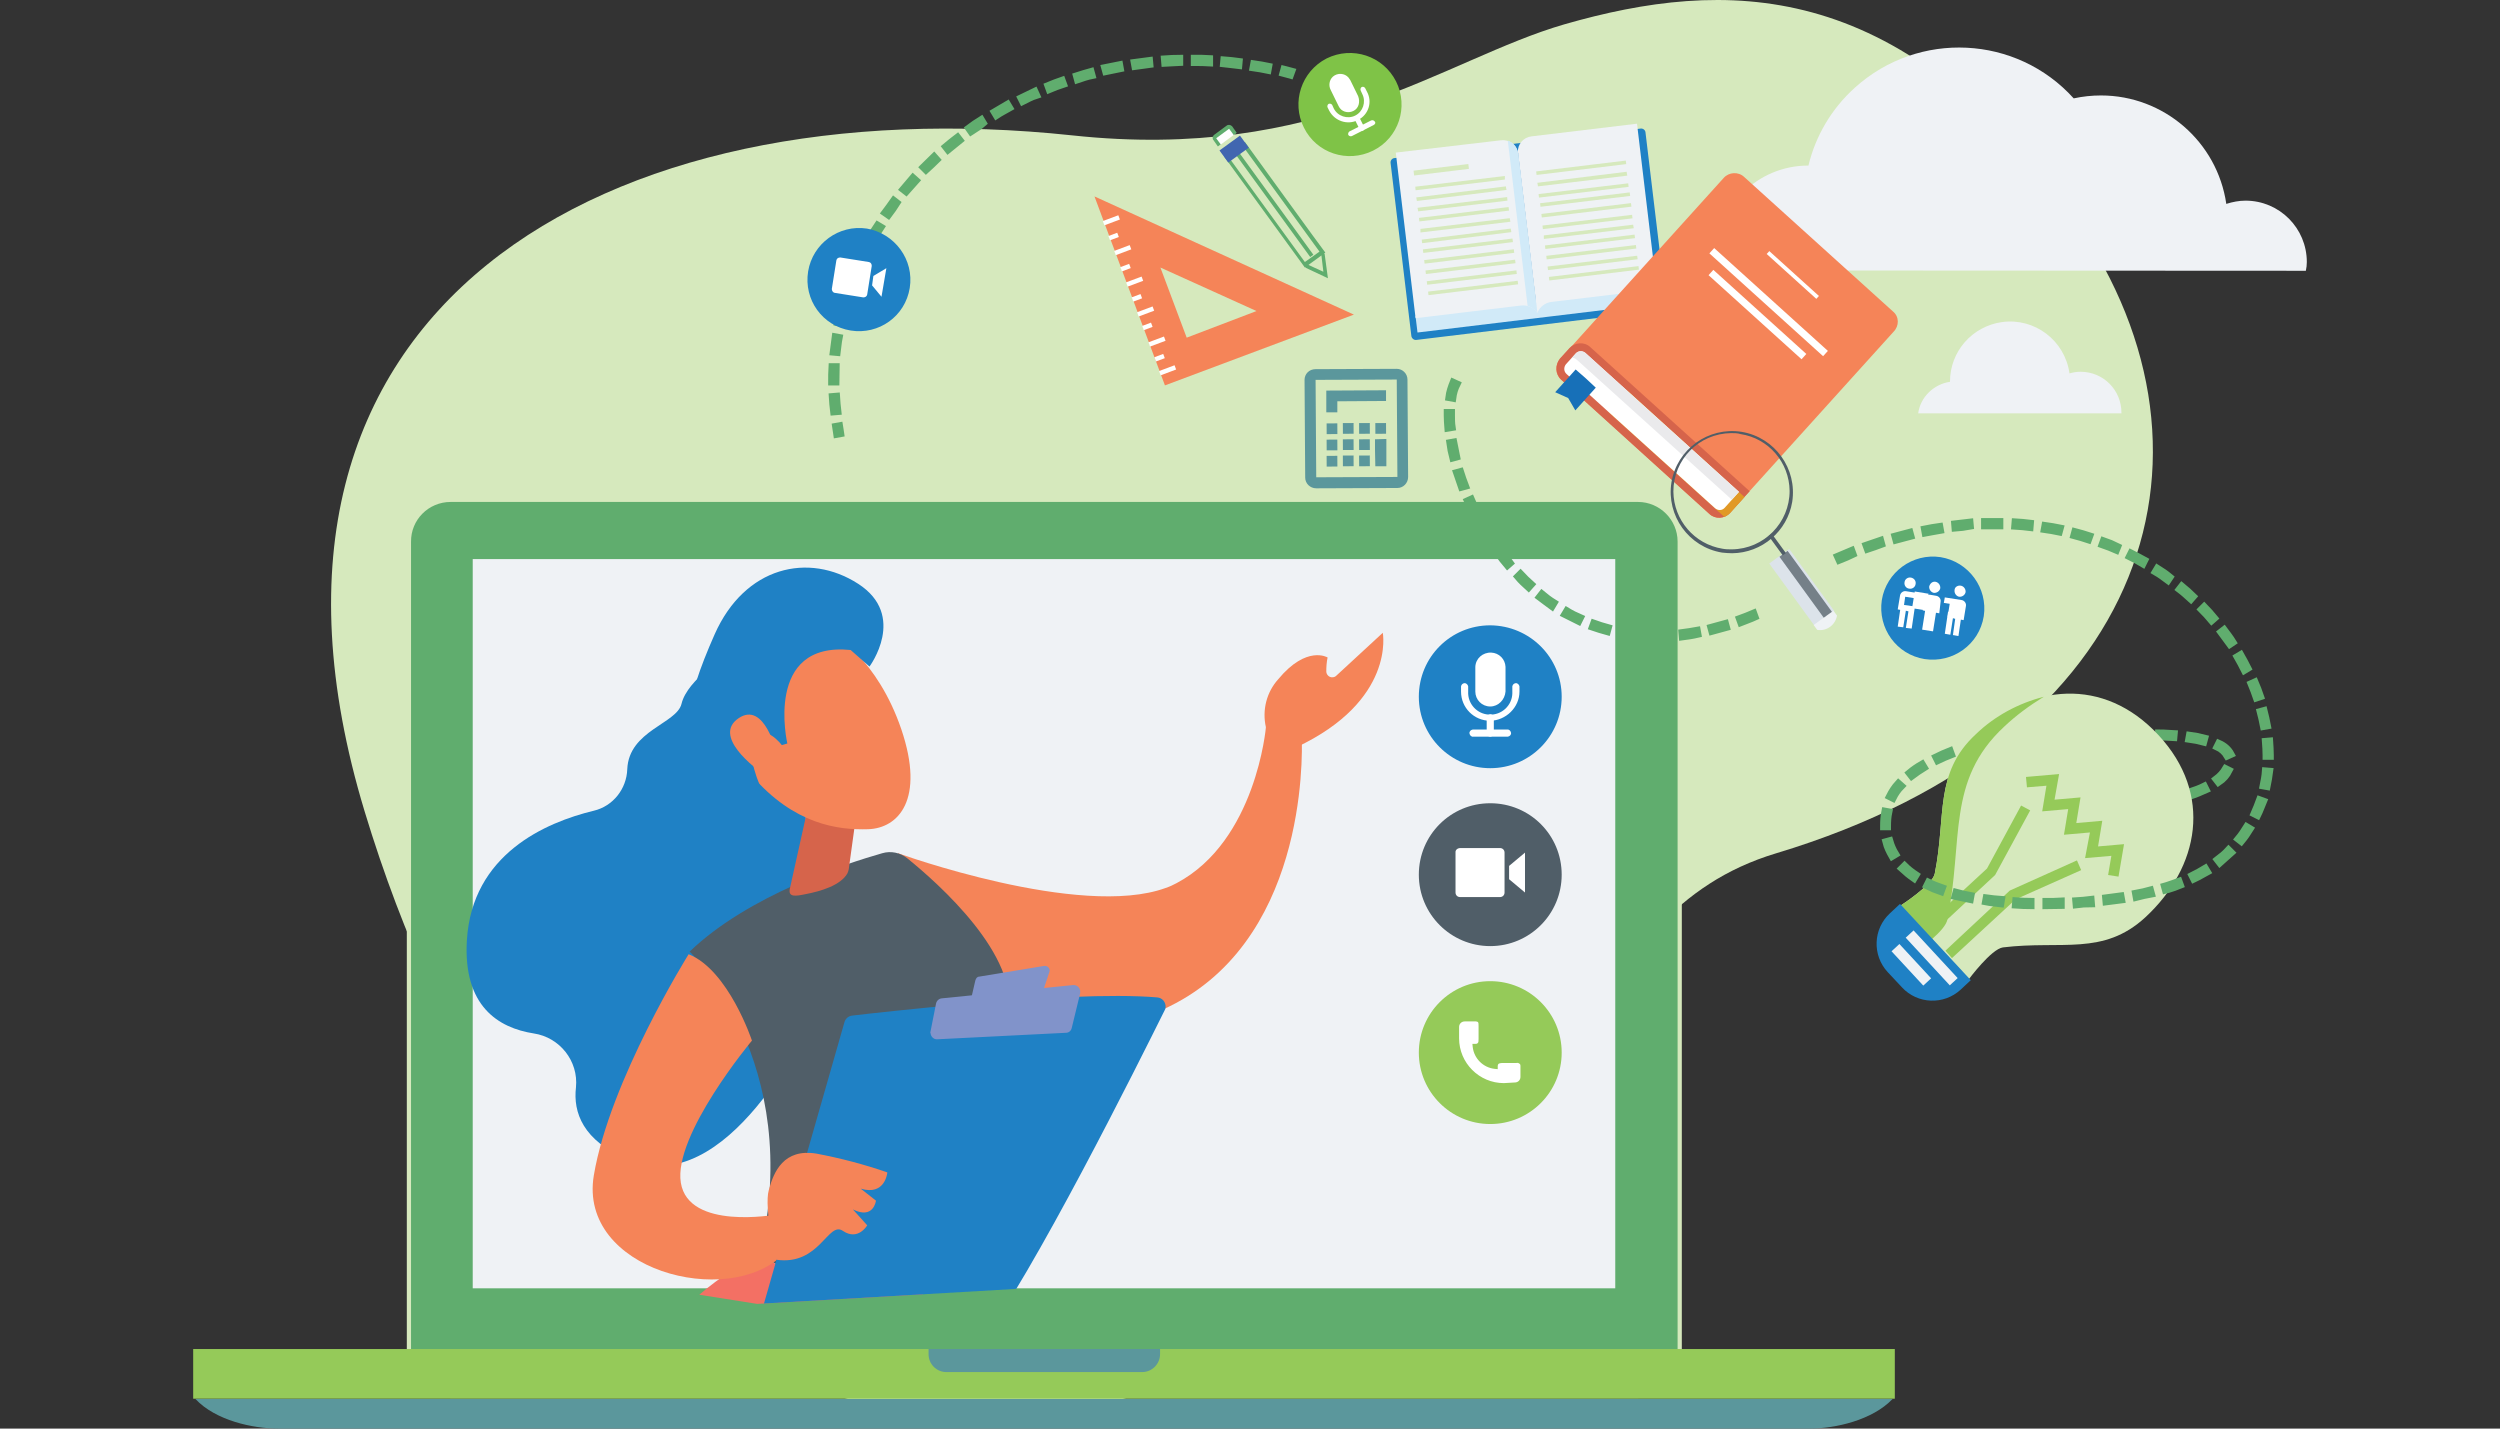 <?xml version="1.0" encoding="UTF-8"?> <!-- Generator: Adobe Illustrator 24.2.0, SVG Export Plug-In . SVG Version: 6.00 Build 0) --> <svg xmlns="http://www.w3.org/2000/svg" xmlns:xlink="http://www.w3.org/1999/xlink" version="1.1" id="resources" x="0px" y="0px" viewBox="0 0 770 440" style="enable-background:new 0 0 770 440;" xml:space="preserve"><rect x="0" y="0" width="770" height="440" fill="#333333" stroke="none"/> <style type="text/css"> .st0{fill:none;stroke:#95CA59;stroke-width:3.35;stroke-miterlimit:10;} .st1{fill:#D6E9BD;} .st2{fill:#EFF2F5;} .st3{fill:#60AD6E;} .st4{fill:#95CA59;} .st5{fill:#5B979C;} .st6{fill:#1F81C5;} .st7{fill:#FFFFFF;} .st8{fill:#505E68;} .st9{fill:#60AD6E;stroke:#60AD6E;stroke-width:2.258;stroke-miterlimit:10;} .st10{fill:#D1EAF8;} .st11{fill:#F58458;} .st12{fill:#D6644B;} .st13{fill:#E19926;} .st14{fill:#EAEAEC;} .st15{fill:#1770B8;} .st16{fill:#4166B0;} .st17{fill:#7FC347;} .st18{fill:#DCE3EA;} .st19{fill:#758088;} .st20{clip-path:url(#SVGID_2_);} .st21{clip-path:url(#SVGID_4_);} .st22{fill:url(#SVGID_5_);} .st23{fill:url(#SVGID_6_);} .st24{fill:url(#SVGID_7_);} .st25{fill:url(#SVGID_8_);} .st26{fill:url(#SVGID_9_);} .st27{fill:url(#SVGID_10_);} .st28{fill:url(#SVGID_11_);} .st29{fill:url(#SVGID_12_);} .st30{fill:#8193CA;} .st31{clip-path:url(#SVGID_14_);} .st32{fill:url(#SVGID_15_);} .st33{fill:url(#SVGID_16_);} .st34{fill:url(#SVGID_17_);} </style> <g> <line class="st0" x1="312.9" y1="240.9" x2="321" y2="248.6"></line> <line class="st0" x1="321.6" y1="234" x2="333.5" y2="247.7"></line> <line class="st0" x1="312.1" y1="260.3" x2="320.6" y2="248.4"></line> <line class="st0" x1="333.5" y1="247.7" x2="319.1" y2="265.3"></line> <g> <path class="st1" d="M481.8,7.5c-37.2,10.8-75.2,42.4-151.5,34.2c-142.8-15.2-265.3,52-218,208.2S272.8,482.6,398,408.2 c91.9-54.7,86.6-126.6,149.1-145.4c116.5-35.1,142.7-125.6,90-197.8S531.2-6.7,481.8,7.5z"></path> <path class="st2" d="M710.2,83.4c0.2-0.9,0.3-1.8,0.3-2.7c0-10.4-8.4-18.9-18.9-18.9l0,0c-2,0-4,0.4-5.9,1 c-2.8-19.2-19.3-33.4-38.6-33.4c-2.8,0-5.6,0.3-8.4,0.9c-17.6-19.5-47.8-21-67.4-3.3c-7.1,6.4-12.1,14.8-14.3,24h-0.1 c-15.6,0-28.3,12.6-28.4,28.2v0.1c0,1.4,0.1,2.7,0.3,4L710.2,83.4z"></path> <path class="st2" d="M590.8,127.3h62.6c0,0,0-0.1,0-0.2c0-7-5.6-12.6-12.6-12.6c-1.2,0-2.3,0.2-3.4,0.5 c-1.4-10.1-10.7-17.2-20.8-15.8c-9.2,1.3-16,9.1-16,18.3v0.1C595.7,118.3,591.5,122.2,590.8,127.3z"></path> <path class="st1" d="M138.8,153.4h365.7c7.4,0,13.5,6,13.5,13.5v250.2c0,7.4-6,13.5-13.5,13.5H138.8c-7.4,0-13.5-6-13.5-13.5 V166.9C125.2,159.4,131.4,153.4,138.8,153.4z"></path> <path class="st3" d="M138.8,154.6h365.7c6.7,0,12.2,5.5,12.2,12.2v250.3c0,6.7-5.5,12.2-12.2,12.2H138.8 c-6.7,0-12.2-5.5-12.2-12.2V166.9C126.5,160.1,132,154.6,138.8,154.6z"></path> <rect x="145.6" y="172.2" class="st2" width="351.9" height="224.6"></rect> <rect x="59.5" y="415.5" class="st4" width="524.1" height="15.3"></rect> <path class="st5" d="M60.2,430.9c6.2,6.6,17.6,9.1,25.5,9.1h471.7c7.9,0,19.3-2.6,25.5-9.1H60.2z"></path> <path class="st5" d="M286,415.5v1.6c0,3,2.4,5.5,5.5,5.5h60.3c3,0,5.5-2.5,5.5-5.5v-1.6H286z"></path> <path class="st6" d="M481,214.6c0,12.1-9.8,22-22,22c-12.1,0-22-9.8-22-22s9.8-22,22-22l0,0C471.2,192.7,481,202.5,481,214.6z"></path> <path class="st7" d="M459,222c-5,0-9-4-9-9v-1.6c0.1-0.6,0.6-1,1.2-1c0.5,0.1,0.9,0.5,1,1v1.6c-0.2,3.8,2.8,7,6.5,7.1 c3.8,0.2,7-2.8,7.1-6.5c0-0.2,0-0.4,0-0.6v-1.6c0.1-0.6,0.6-1,1.2-1c0.5,0.1,0.9,0.5,1,1v1.6C468,217.9,463.8,221.9,459,222z"></path> <path class="st7" d="M459,217.6c-2.6,0-4.6-2.1-4.6-4.6v-7.6c0.1-2.6,2.3-4.5,4.9-4.4c2.4,0.1,4.3,2,4.4,4.4v7.6 C463.5,215.5,461.5,217.6,459,217.6z"></path> <path class="st7" d="M459,226.9c-0.6,0-1.1-0.5-1.1-1.1l0,0v-4.6c-0.1-0.6,0.4-1.1,1-1.2c0.6-0.1,1.1,0.4,1.2,1c0,0.1,0,0.2,0,0.2 v4.7C460,226.4,459.5,226.9,459,226.9z"></path> <path class="st7" d="M464.2,226.9h-10.4c-0.6,0.1-1.1-0.4-1.2-1s0.4-1.1,1-1.2c0.1,0,0.2,0,0.2,0h10.4c0.6-0.1,1.1,0.4,1.2,1 c0.1,0.6-0.4,1.1-1,1.2C464.2,226.9,464.2,226.9,464.2,226.9z"></path> <path class="st8" d="M481,269.4c0,12.1-9.8,22-22,22c-12.1,0-22-9.8-22-22s9.8-22,22-22S481,257.2,481,269.4z"></path> <circle class="st4" cx="459" cy="324.2" r="22"></circle> <path class="st7" d="M463.2,333.6c-7.6,0-13.8-6.2-13.8-13.8v-3.5c0-1,0.8-1.7,1.7-1.7l0,0h3.5c0.2,0,0.5,0.1,0.6,0.2 c0.2,0.2,0.2,0.6,0.2,1.3v3.9c0,0.6,0,1.1-0.3,1.3c-0.2,0.2-0.4,0.2-0.6,0.2h-1l0.1,1c0.4,3.5,3.2,6.3,6.7,6.7l1,0.1v-1 c0-0.2,0.1-0.4,0.2-0.6c0.3-0.2,0.7-0.3,1.1-0.3h4.4c0.4-0.1,0.8,0,1.1,0.3c0.2,0.2,0.2,0.4,0.2,0.6v3.4c0,1-0.8,1.7-1.7,1.7 L463.2,333.6z"></path> <polygon class="st7" points="464.8,266.7 464.8,270.8 469.7,274.9 469.7,262.6 "></polygon> <path class="st7" d="M449.8,261.2H462c0.8,0,1.4,0.6,1.4,1.4v12.3c0,0.8-0.6,1.4-1.4,1.4h-12.3c-0.8,0-1.4-0.6-1.4-1.4v-12.3 C448.2,261.8,448.9,261.2,449.8,261.2C449.6,261.2,449.6,261.2,449.8,261.2z"></path> <path class="st9" d="M640.2,249.6H638v-1.2c1.5,0,3.1,0,4.6,0v1.2H640.2z M633.3,249.5c-1.6,0-3.2-0.2-4.6-0.3l0.1-1.2 c1.5,0.1,3,0.2,4.6,0.3L633.3,249.5z M647.3,249.4v-1.2c1.5-0.1,3.1-0.2,4.6-0.3l0.1,1.2C650.5,249.2,648.8,249.3,647.3,249.4z M656.7,248.7l-0.1-1.1c1.6-0.2,3.1-0.4,4.6-0.6l0.2,1.1C659.8,248.3,658.2,248.5,656.7,248.7L656.7,248.7z M624,248.7 c-1.8-0.2-3.3-0.5-4.6-0.8l0.3-1.1c1.5,0.4,3,0.6,4.5,0.8L624,248.7z M665.8,247.3l-0.2-1.1c1.6-0.3,3.1-0.6,4.5-1l0.3,1.1 C669,246.7,667.5,247,665.8,247.3L665.8,247.3z M675,245l-0.4-1.1c1.5-0.5,2.9-1,4.3-1.7l0.5,1C677.8,243.9,676.5,244.5,675,245 L675,245z M683.3,240.9l-0.7-0.9c1.2-0.9,2.2-2,2.9-3.2l1,0.5C685.8,238.7,684.8,239.9,683.3,240.9L683.3,240.9z M686,232.8 c-0.7-1.2-1.8-2.2-3.1-2.8l0.5-1c1.6,0.7,2.9,1.8,3.7,3.3L686,232.8z M678.7,228.5c-1.5-0.4-3-0.7-4.5-0.9l0.2-1.1 c1.6,0.2,3.1,0.5,4.6,0.9L678.7,228.5z M669.5,227.1c-2.7-0.2-4.6-0.2-4.6-0.2v-1.1c0,0,2,0,4.7,0.2L669.5,227.1z"></path> <path class="st6" d="M513.2,94c0.1,0.7-0.4,1.4-1.1,1.5l0,0l-75.9,9.2c-0.7,0.1-1.4-0.5-1.5-1.2l0,0l-6.4-53.3 c-0.1-0.7,0.4-1.4,1.1-1.5l75.9-9.1c0.7-0.1,1.4,0.4,1.5,1.1L513.2,94z"></path> <rect x="435.9" y="93" transform="matrix(0.993 -0.12 0.12 0.993 -8.031 57.31)" class="st10" width="75" height="5.1"></rect> <path class="st2" d="M473.5,96.4l-5.9-49v-0.1c0-0.1,0-0.3-0.1-0.4c-0.1-2.5,1.7-4.6,4.2-4.9l32.5-3.9l6.1,51L477.8,93 C476,93.2,474.2,94.5,473.5,96.4z"></path> <path class="st2" d="M473.5,96.4l-5.9-49c0,0,0-0.1-0.1-0.1c0-0.1,0-0.3,0-0.4c-0.5-2.4-2.8-4-5.2-3.7L429.9,47l6.1,51l32.5-3.9 C470.5,93.9,472.5,94.7,473.5,96.4z"></path> <path class="st10" d="M467.5,46.8c-0.3-1.6-1.5-3-3.1-3.5l6.1,50.9c1.2,0.4,2.2,1.1,3,2.1l-5.9-49c0,0,0-0.1-0.1-0.1 C467.5,47.1,467.5,47,467.5,46.8z"></path> <rect x="435.3" y="51.7" transform="matrix(0.993 -0.12 0.12 0.993 -3.088 53.461)" class="st1" width="17" height="1.5"></rect> <polygon class="st1" points="463.5,55.3 436,58.6 435.9,57.5 463.5,54.2 "></polygon> <polygon class="st1" points="464,58.5 436.4,61.9 436.2,60.8 463.8,57.4 "></polygon> <polygon class="st1" points="464.3,61.8 436.8,65.1 436.6,64 464.2,60.7 "></polygon> <rect x="436.9" y="65.6" transform="matrix(0.993 -0.12 0.12 0.993 -4.677 54.397)" class="st1" width="27.8" height="1.1"></rect> <polygon class="st1" points="465.2,68.3 437.5,71.6 437.5,70.5 465,67.2 "></polygon> <polygon class="st1" points="465.5,71.5 438,74.9 437.9,73.8 465.3,70.4 "></polygon> <rect x="438.1" y="75.3" transform="matrix(0.993 -0.12 0.12 0.993 -5.828 54.609)" class="st1" width="27.8" height="1.1"></rect> <rect x="438.5" y="78.6" transform="matrix(0.993 -0.12 0.12 0.993 -6.22 54.681)" class="st1" width="27.8" height="1.1"></rect> <rect x="438.9" y="81.8" transform="matrix(0.993 -0.12 0.12 0.993 -6.599 54.751)" class="st1" width="27.8" height="1.1"></rect> <rect x="439.3" y="85.1" transform="matrix(0.993 -0.12 0.12 0.993 -6.991 54.824)" class="st1" width="27.8" height="1.1"></rect> <rect x="439.7" y="88.3" transform="matrix(0.993 -0.12 0.12 0.993 -7.371 54.894)" class="st1" width="27.8" height="1.1"></rect> <rect x="473" y="51.3" transform="matrix(0.993 -0.12 0.12 0.993 -2.707 58.611)" class="st1" width="27.8" height="1.1"></rect> <polygon class="st1" points="501.2,54.1 473.7,57.4 473.5,56.3 501,52.9 "></polygon> <rect x="473.8" y="57.9" transform="matrix(0.993 -0.119 0.119 0.993 -3.492 58.655)" class="st1" width="27.8" height="1.1"></rect> <rect x="474.2" y="61.1" transform="matrix(0.993 -0.12 0.12 0.993 -3.87 58.825)" class="st1" width="27.8" height="1.1"></rect> <rect x="474.6" y="64.4" transform="matrix(0.993 -0.12 0.12 0.993 -4.262 58.897)" class="st1" width="27.8" height="1.1"></rect> <rect x="475" y="67.6" transform="matrix(0.993 -0.119 0.119 0.993 -4.641 58.867)" class="st1" width="27.8" height="1.1"></rect> <polygon class="st1" points="503.2,70.3 475.5,73.6 475.5,72.5 503,69.2 "></polygon> <rect x="475.7" y="74.1" transform="matrix(0.993 -0.12 0.12 0.993 -5.415 59.097)" class="st1" width="27.8" height="1.1"></rect> <rect x="476.1" y="77.3" transform="matrix(0.993 -0.12 0.12 0.993 -5.795 59.168)" class="st1" width="27.8" height="1.1"></rect> <rect x="476.5" y="80.6" transform="matrix(0.993 -0.12 0.12 0.993 -6.186 59.24)" class="st1" width="27.8" height="1.1"></rect> <rect x="476.9" y="83.8" transform="matrix(0.993 -0.12 0.12 0.993 -6.566 59.31)" class="st1" width="27.8" height="1.1"></rect> <path class="st11" d="M583,95.9l-45.8-41.4c-1.8-1.7-4.7-1.5-6.3,0.3l0,0l-50.4,55.8c-1.7,1.8-1.5,4.7,0.3,6.3l0,0l45.7,41.4 c1.8,1.7,4.7,1.5,6.3-0.3l50.4-55.8C585,100.4,585,97.5,583,95.9L583,95.9z"></path> <path class="st12" d="M480.8,116.9l45.7,41.4c1.8,1.7,4.7,1.5,6.3-0.3l6.1-6.7l-49.1-44.4c-1.8-1.7-4.7-1.5-6.4,0.3l-3,3.3 C479,112.4,479,115.2,480.8,116.9L480.8,116.9z"></path> <path class="st13" d="M501.7,120.7c-0.9-0.8-2.2-0.7-3,0.1l-3.1,3.4c-0.8,0.9-0.7,2.2,0.1,3l35.4,32c0.7-0.3,1.3-0.7,1.8-1.2 l4.4-4.9L501.7,120.7z"></path> <path class="st7" d="M482.5,115.2c-0.9-0.8-0.9-2.1-0.2-3l3-3.3c0.8-0.9,2.1-0.9,3-0.2l47.3,42.8l-4.4,4.9c-0.8,0.9-2.1,0.9-3,0.1 L482.5,115.2z"></path> <path class="st14" d="M488.3,108.7c-0.9-0.8-2.2-0.7-3,0.2l-1.6,1.8c0.8-0.9,1.5-0.3,2.4,0.5l47.3,42.7l2.2-2.4L488.3,108.7z"></path> <polygon class="st15" points="485.2,126.4 483,122.6 479,120.8 485.3,113.8 488.5,116.6 491.5,119.4 "></polygon> <rect x="551.4" y="74.5" transform="matrix(0.671 -0.742 0.742 0.671 118.873 437.378)" class="st7" width="1.2" height="20.6"></rect> <rect x="543.4" y="69.5" transform="matrix(0.671 -0.742 0.742 0.671 110.301 434.604)" class="st7" width="2.2" height="47.2"></rect> <rect x="539.9" y="77.6" transform="matrix(0.671 -0.742 0.742 0.671 106.382 433.288)" class="st7" width="2.2" height="38.6"></rect> <path class="st11" d="M358.8,118.7L417,96.9l-79.9-36.4L358.8,118.7z M365.5,104l-8.1-21.6L387,95.8L365.5,104z"></path> <rect x="357.2" y="113.5" transform="matrix(0.936 -0.351 0.351 0.936 -17.192 133.43)" class="st7" width="5.1" height="1.4"></rect> <rect x="355.6" y="109.3" transform="matrix(0.937 -0.35 0.35 0.937 -15.905 132.068)" class="st7" width="2.9" height="1.4"></rect> <rect x="353.7" y="104.3" transform="matrix(0.937 -0.35 0.35 0.937 -14.198 131.501)" class="st7" width="5.1" height="1.4"></rect> <rect x="352.1" y="100" transform="matrix(0.936 -0.351 0.351 0.936 -12.868 130.37)" class="st7" width="2.9" height="1.4"></rect> <rect x="350.2" y="95" transform="matrix(0.937 -0.35 0.35 0.937 -11.171 129.724)" class="st7" width="5.1" height="1.4"></rect> <rect x="348.6" y="90.8" transform="matrix(0.937 -0.35 0.35 0.937 -9.862 128.516)" class="st7" width="2.9" height="1.4"></rect> <rect x="346.8" y="85.8" transform="matrix(0.937 -0.35 0.35 0.937 -8.151 127.953)" class="st7" width="5.1" height="1.4"></rect> <rect x="345.1" y="81.5" transform="matrix(0.937 -0.35 0.35 0.937 -6.827 126.699)" class="st7" width="2.9" height="1.4"></rect> <rect x="343.4" y="76.5" transform="matrix(0.936 -0.351 0.351 0.936 -5.103 126.211)" class="st7" width="5.1" height="1.4"></rect> <rect x="341.7" y="72.3" transform="matrix(0.936 -0.351 0.351 0.936 -3.816 124.965)" class="st7" width="2.9" height="1.4"></rect> <rect x="339.9" y="67.3" transform="matrix(0.936 -0.351 0.351 0.936 -2.104 124.402)" class="st7" width="5.1" height="1.4"></rect> <polygon class="st3" points="409,85.7 402.2,82.5 401.5,81.5 402.5,80.8 403,81.6 407.6,83.7 407,78.7 406.5,78 407.4,77.3 408,78.3 "></polygon> <path class="st3" d="M383,45.3l23.4,32.2l-4.5,3.2l-23.4-32.2L383,45.3 M383.4,43.7l-6.3,4.6l24.8,34.1l6.3-4.6 C408.1,77.8,383.4,43.7,383.4,43.7z"></path> <rect x="391.6" y="42.6" transform="matrix(0.809 -0.588 0.588 0.809 38.23 242.675)" class="st3" width="1.2" height="39.9"></rect> <path class="st7" d="M380.5,41.2l-1.4-2c-0.2-0.2-0.6-0.2-0.9,0l-3.8,2.8c-0.3,0.2-0.4,0.5-0.2,0.8l1.4,2"></path> <path class="st3" d="M375.1,45.1l-1.4-2c-0.2-0.2-0.2-0.5-0.2-0.8c0.1-0.3,0.2-0.6,0.5-0.8l3.8-2.8c0.5-0.4,1.2-0.3,1.7,0.2l1.4,2 l-0.9,0.7l-1.4-1.9h-0.1l-3.8,2.8l-0.1,0.1l1.4,1.9L375.1,45.1z"></path> <rect x="376.1" y="43.5" transform="matrix(0.809 -0.588 0.588 0.809 45.76 232.306)" class="st16" width="7.8" height="4.6"></rect> <path class="st17" d="M430,25.1c3.9,7.8,0.8,17.4-7.1,21.3s-17.4,0.8-21.3-7.1c-3.9-7.8-0.8-17.3,7-21.3 C416.5,14.1,426,17.2,430,25.1C430,25,430,25.1,430,25.1z"></path> <path class="st7" d="M418.2,37c-3.2,1.6-7.1,0.3-8.8-2.9l-0.5-1c-0.2-0.4,0-0.9,0.3-1.1c0.4-0.2,0.9,0,1.1,0.3l0.5,1.1 c1.2,2.4,4.2,3.4,6.6,2.2s3.4-4.2,2.2-6.6l0,0l-0.5-1.1c-0.2-0.4,0-0.9,0.3-1.1c0.4-0.2,0.9,0,1.1,0.4l0.5,1 C422.8,31.4,421.5,35.4,418.2,37L418.2,37z"></path> <path class="st7" d="M416.8,34.2c-1.7,0.8-3.7,0.2-4.5-1.5l-2.4-4.9c-0.9-1.6-0.4-3.7,1.2-4.6s3.7-0.4,4.6,1.2 c0.1,0.1,0.1,0.2,0.2,0.3l2.4,4.9C419,31.4,418.5,33.4,416.8,34.2z"></path> <path class="st7" d="M419.9,40.2c-0.4,0.2-0.9,0-1.1-0.3l-1.5-3c-0.2-0.4-0.1-0.9,0.3-1.1l0,0c0.4-0.2,0.9,0,1.1,0.4l1.5,3 C420.4,39.5,420.2,39.9,419.9,40.2z"></path> <path class="st7" d="M423.1,38.5l-6.7,3.4c-0.4,0.2-0.9,0-1.1-0.3s0-0.9,0.3-1.1l0,0l6.7-3.4c0.4-0.2,0.9,0,1.1,0.3 C423.8,37.8,423.5,38.3,423.1,38.5z"></path> <path class="st6" d="M611,189.8c-1.4,8.7-9.5,14.5-18.2,13.2c-8.7-1.4-14.5-9.5-13.2-18.2c1.4-8.6,9.5-14.5,18.1-13.2 C606.3,173,612.3,181.1,611,189.8L611,189.8z"></path> <path class="st1" d="M660.8,282.5c16.6-15.4,20.9-37.9,4-56.1s-39.6-15.7-56.2-0.3c-13,12-9.1,25.3-12.7,43 c-0.7,3.5-10.5,9.8-10.5,9.8l21,22.7c0,0,6.9-9.3,10.5-9.8C635,289.6,647.8,294.5,660.8,282.5z"></path> <path class="st4" d="M599.8,283.2c5-24.4-0.4-42.8,17.5-59.4c3.7-3.5,7.8-6.5,12.2-9.2c-7.8,2-15.1,5.9-20.9,11.5 c-13,12-9.1,25.3-12.7,43c-0.7,3.5-10.5,9.8-10.5,9.8l9.6,10.4C597.5,287.1,599.5,284.9,599.8,283.2z"></path> <path class="st6" d="M585.2,278.4l-3.1,2.9c-5.2,4.8-5.5,12.9-0.7,18.1l0,0l4.4,4.7c4.8,5.2,12.9,5.5,18.1,0.7l3.1-2.9 L585.2,278.4z"></path> <polygon class="st4" points="652.5,270 649.3,269.5 650.3,263.6 642.2,264.3 643.7,256.4 635.7,257.1 637,249.2 629,249.9 630.3,242 624.3,242.5 624,239.3 634.2,238.4 632.8,246.3 640.8,245.6 639.5,253.5 647.5,252.8 646.2,260.7 654.2,260 "></polygon> <polygon class="st4" points="594.7,287.9 592.5,285.5 612,267.5 622.5,248.1 625.3,249.6 614.5,269.5 "></polygon> <polygon class="st4" points="601.2,295.1 599.2,292.8 619,274.3 639.7,265 641,268 620.8,277 "></polygon> <rect x="593.3" y="284.7" transform="matrix(0.734 -0.679 0.679 0.734 -41.836 482.69)" class="st2" width="3.3" height="20"></rect> <rect x="587" y="289.6" transform="matrix(0.734 -0.679 0.679 0.734 -44.904 479)" class="st2" width="3.3" height="14.4"></rect> <path class="st9" d="M257.8,133.7c-0.1-0.8-0.3-1.5-0.4-2.3l1.1-0.2c0.1,0.7,0.3,1.5,0.4,2.3L257.8,133.7z"></path> <path class="st9" d="M256.8,126.8c-0.2-1.5-0.3-3.1-0.4-4.6l1.2-0.1c0.1,1.5,0.2,3,0.4,4.6L256.8,126.8z M257.4,117.6h-1.2l0,0 c0-1.5,0-3.1,0.1-4.6h1.2C257.5,114.5,257.4,116,257.4,117.6L257.4,117.6z M257.8,108.5l-1.1-0.1c0.2-1.5,0.4-3.1,0.6-4.6l1.1,0.2 C258.1,105.5,258,107,257.8,108.5z M259.1,99.5l-1.1-0.2c0.3-1.5,0.7-3,1.1-4.5l1.1,0.2C259.9,96.5,259.5,98,259.1,99.5z M261.5,90.7l-1.1-0.4c0.5-1.5,1-2.9,1.5-4.4l1.1,0.4C262.5,87.8,262,89.2,261.5,90.7z M264.8,82.1l-1.1-0.5 c0.6-1.4,1.2-2.8,2-4.2l1,0.5C266,79.4,265.4,80.8,264.8,82.1L264.8,82.1z M268.9,74l-1-0.6c0.7-1.3,1.5-2.7,2.4-4l1,0.6 C270.4,71.4,269.5,72.7,268.9,74L268.9,74z M273.6,66.2l-1-0.7c0.9-1.2,1.8-2.4,2.7-3.7l0.9,0.7C275.4,63.8,274.5,65,273.6,66.2 L273.6,66.2z M279.1,59l-0.9-0.7c1-1.2,2-2.3,3-3.5l0.9,0.8C281.1,56.7,280.1,57.9,279.1,59L279.1,59z M285.2,52.3l-0.8-0.8 c1.1-1.1,2.2-2.1,3.3-3.2l0.8,0.9C287.5,50.2,286.4,51.2,285.2,52.3L285.2,52.3z M292,46.1l-0.7-0.9c1.2-1,2.4-2,3.6-2.9l0.7,0.9 C294.4,44.2,293.1,45.2,292,46.1L292,46.1z M299.1,40.5l-0.7-1c1.2-0.9,2.5-1.8,3.8-2.6l0.6,1C301.8,38.8,300.5,39.6,299.1,40.5 L299.1,40.5z M306.9,35.5l-0.6-1c1.3-0.8,2.7-1.5,4-2.3l0.6,1C309.5,34,308.1,34.7,306.9,35.5L306.9,35.5z M315,31.2l-0.5-1 c1.4-0.7,2.8-1.3,4.2-2l0.5,1.1C317.6,29.8,316.2,30.6,315,31.2z M323.2,27.5l-0.4-1.1c1.4-0.6,2.9-1.1,4.3-1.6l0.4,1.1 C326,26.4,324.6,26.9,323.2,27.5L323.2,27.5z M331.9,24.5l-0.3-1.1c1.5-0.5,3-0.9,4.4-1.3l0.3,1.1C334.8,23.5,333.4,24,331.9,24.5 z M340.6,22l-0.3-1.1c1.5-0.3,3-0.6,4.5-0.9l0.2,1.1C343.6,21.4,342.1,21.7,340.6,22z M390.5,21.6c-1.5-0.3-3-0.6-4.5-0.8l0.2-1.1 c1.5,0.2,3,0.5,4.5,0.8L390.5,21.6z M349.6,20.4l-0.2-1.1c1.5-0.2,3.1-0.4,4.6-0.6l0.1,1.1C352.8,20,351.1,20.2,349.6,20.4z M381.5,20.1c-1.5-0.2-3-0.3-4.6-0.5l0.1-1.1c1.5,0.1,3.1,0.3,4.6,0.5L381.5,20.1z M358.8,19.4l-0.1-1.2c1.5-0.1,3.1-0.2,4.6-0.2 v1.2C361.8,19.3,360.2,19.3,358.8,19.4z M372.5,19.3c-1.5-0.1-3.1-0.1-4.6-0.1V18c1.5,0,3.1,0,4.6,0.1V19.3z"></path> <path class="st9" d="M397.4,23.1l-2.2-0.6l0.3-1.1l2.3,0.6L397.4,23.1z"></path> <path class="st9" d="M630.2,278.9v-1.2c1.5,0,3.1,0,4.6-0.1v1.2C633.2,278.8,631.7,278.9,630.2,278.9z M625.5,278.9 c-1.6,0-3.1-0.1-4.7-0.2l0.1-1.2c1.5,0.1,3.1,0.2,4.6,0.2L625.5,278.9z M639.5,278.6l-0.1-1.1c1.5-0.1,3.1-0.2,4.6-0.4l0.1,1.2 C642.5,278.3,641,278.4,639.5,278.6L639.5,278.6z M616.2,278.3c-1.6-0.2-3.1-0.3-4.6-0.6l0.2-1.1c1.5,0.2,3,0.4,4.6,0.5 L616.2,278.3z M648.7,277.7l-0.1-1.1c1.5-0.2,3.1-0.4,4.6-0.6l0.2,1.1C651.8,277.3,650.2,277.5,648.7,277.7L648.7,277.7z M606.8,277c-1.6-0.3-3.1-0.7-4.6-1l0.3-1.1c1.4,0.4,2.9,0.7,4.5,1L606.8,277z M658,276.3l-0.2-1.1c1.6-0.3,3.1-0.6,4.5-1l0.3,1.1 C661,275.6,659.5,275.9,658,276.3L658,276.3z M597.8,274.6c-1.5-0.5-2.9-1.1-4.3-1.8l0.5-1c1.4,0.7,2.8,1.2,4.2,1.7L597.8,274.6z M667,274.1l-0.3-1.1l0.7-0.2c1.2-0.4,2.4-0.8,3.7-1.3l0.4,1.1c-1.2,0.5-2.4,0.9-3.7,1.3L667,274.1z M675.7,270.7l-0.5-1 c1.4-0.7,2.7-1.4,4-2.2l0.6,1C678.5,269.2,677.2,270,675.7,270.7L675.7,270.7z M589.5,270.5c-1.3-0.9-2.5-1.9-3.7-3l0.8-0.8 c1.1,1.1,2.3,2,3.5,2.8L589.5,270.5z M683.7,265.7l-0.7-0.9c1.2-0.9,2.4-1.9,3.4-3l0.8,0.8C686,263.7,684.8,264.7,683.7,265.7 L683.7,265.7z M582.8,263.7c-0.8-1.4-1.5-2.8-1.9-4.4l1.1-0.3c0.4,1.4,1,2.8,1.8,4.1L582.8,263.7z M690.3,259.1l-0.9-0.7 c1-1.2,1.8-2.4,2.6-3.7l1,0.6C692.2,256.6,691.3,257.9,690.3,259.1L690.3,259.1z M580.2,254.6v-0.2c0-1.5,0.1-3,0.4-4.5l1.1,0.2 c-0.3,1.4-0.4,2.8-0.4,4.3v0.2H580.2z M695.3,251.1l-1-0.5c0.6-1.4,1.2-2.8,1.7-4.2l1.1,0.4C696.5,248.2,696,249.7,695.3,251.1 L695.3,251.1z M583,245.8l-1-0.5c0.7-1.4,1.6-2.8,2.7-4l0.9,0.8C584.5,243.2,583.7,244.4,583,245.8L583,245.8z M698.2,242.2 l-1.1-0.2c0.3-1.5,0.6-3,0.7-4.5l1.2,0.1C698.8,239.2,698.5,240.7,698.2,242.2L698.2,242.2z M588.8,239l-0.7-0.9 c1.2-1,2.5-1.9,3.9-2.7l0.6,1C591.3,237.2,590,238.1,588.8,239L588.8,239z M596.8,234.2l-0.5-1c1.4-0.7,2.8-1.3,4.3-1.9l0.4,1.1 C599.5,233,598,233.6,596.8,234.2L596.8,234.2z M699.2,232.9H698v-0.3c0-1.4-0.1-2.8-0.2-4.2l1.2-0.1c0.1,1.5,0.2,2.9,0.2,4.3 V232.9z M697.2,223.7c-0.3-1.5-0.6-3-1-4.5l1.1-0.3c0.4,1.5,0.7,3.1,1,4.6L697.2,223.7z M695,214.9c-0.5-1.4-1-2.9-1.6-4.3 l1.1-0.5c0.6,1.4,1.2,2.9,1.7,4.4L695,214.9z M691.3,206.4c-0.7-1.4-1.4-2.7-2.2-4.1l1-0.6c0.8,1.4,1.5,2.7,2.2,4.1L691.3,206.4z M686.8,198.4c-0.9-1.2-1.8-2.5-2.7-3.7l0.9-0.7c0.9,1.2,1.9,2.5,2.7,3.8L686.8,198.4z M681.2,191.1c-1-1.2-2-2.3-3.1-3.4l0.8-0.8 c1.1,1.1,2.1,2.3,3.1,3.5L681.2,191.1z M674.8,184.5c-1.1-1-2.3-2.1-3.5-3l0.7-0.9c1.2,1,2.4,2,3.5,3.1L674.8,184.5z M667.7,178.7 c-1.2-0.9-2.4-1.8-3.8-2.6l0.6-1c1.3,0.8,2.6,1.7,3.8,2.7L667.7,178.7z M660,173.6c-1.3-0.8-2.7-1.5-4.1-2.2l0.5-1 c1.4,0.7,2.8,1.5,4.1,2.2L660,173.6z M566.5,172.5l-0.5-1.1c1.4-0.6,2.9-1.2,4.3-1.8l0.4,1.1C569.5,171.3,568,171.9,566.5,172.5 L566.5,172.5z M651.8,169.4c-1.4-0.6-2.8-1.2-4.3-1.7l0.4-1.1c1.5,0.5,2.9,1.1,4.3,1.8L651.8,169.4z M575.2,169.1l-0.4-1.1 c1.5-0.5,3-1,4.4-1.5l0.3,1.1C578.2,168.1,576.7,168.6,575.2,169.1L575.2,169.1z M643.2,166.2c-1.5-0.5-2.9-0.9-4.4-1.3l0.3-1.1 c1.5,0.4,3,0.8,4.5,1.3L643.2,166.2z M584,166.3l-0.3-1.1c1.5-0.4,3-0.8,4.5-1.2l0.3,1.1C587,165.5,585.5,165.9,584,166.3 L584,166.3z M593,164.1l-0.2-1.1c1.5-0.3,3.1-0.6,4.6-0.8l0.2,1.1C596,163.6,594.5,163.8,593,164.1L593,164.1z M634.2,163.8 c-1.5-0.3-3-0.6-4.5-0.8l0.2-1.1c1.5,0.2,3.1,0.5,4.6,0.8L634.2,163.8z M602.2,162.6l-0.1-1.2c1.5-0.2,3.1-0.3,4.6-0.5l0.1,1.1 C605.2,162.3,603.7,162.5,602.2,162.6L602.2,162.6z M625.2,162.4c-1.5-0.2-3.1-0.3-4.6-0.4l0.1-1.2c1.6,0.1,3.1,0.2,4.6,0.4 L625.2,162.4z M611.3,161.9v-1.2c1,0,2,0,2.9,0h1.7v1.2h-1.7C613.2,161.9,612.2,161.9,611.3,161.9L611.3,161.9z"></path> <path class="st6" d="M280.2,88.7c-1.4,8.7-9.5,14.5-18.2,13.1s-14.5-9.5-13.1-18.2c1.4-8.6,9.5-14.5,18.1-13.2 C275.6,71.9,281.6,80,280.2,88.7C280.2,88.6,280.2,88.7,280.2,88.7z"></path> <polygon class="st7" points="269,85 268.6,87.9 271.5,91.4 273,82.6 "></polygon> <path class="st7" d="M256.2,89l1.4-8.8c0.1-0.6,0.6-0.9,1.2-0.9l8.8,1.4c0.6,0.1,0.9,0.6,0.9,1.2l-1.4,8.8 c-0.1,0.6-0.6,0.9-1.2,0.9l-8.8-1.4C256.5,90.1,256.2,89.5,256.2,89z"></path> <path class="st7" d="M590,179.9c-0.1,0.9-1,1.6-2,1.4c-0.9-0.1-1.6-1-1.4-2l0,0c0.1-0.9,1-1.6,2-1.4S590.2,179,590,179.9z"></path> <path class="st7" d="M586.2,188l-1.7-0.3l0.7-4.2c0.1-0.9,1-1.6,1.9-1.4l0,0l5.1,0.8l-0.3,1.7l-5.1-0.8L586.2,188z"></path> <polygon class="st7" points="588.8,193.6 587,193.4 587.8,188.3 587,188.1 586.2,193.2 584.5,193 585.5,186.2 589.8,186.8 "></polygon> <rect x="588.6" y="182.8" transform="matrix(0.16 -0.987 0.987 0.16 314.32 739.014)" class="st7" width="5.2" height="4.3"></rect> <path class="st7" d="M602,181.8c-0.1,0.9,0.5,1.8,1.4,2c0.9,0.1,1.8-0.5,2-1.4c0.1-0.9-0.5-1.8-1.4-2 C603,180.2,602,180.8,602,181.8L602,181.8z"></path> <path class="st7" d="M604.8,191l-1.7-0.3l0.7-4.2l-5.1-0.8l0.3-1.7l5.1,0.8c0.9,0.1,1.6,1,1.4,1.9l0,0L604.8,191z"></path> <polygon class="st7" points="603.2,195.9 601.5,195.6 602.2,190.6 601.5,190.4 600.7,195.5 599,195.2 600,188.4 604.2,189.1 "></polygon> <rect x="599.7" y="185.7" transform="matrix(0.156 -0.988 0.988 0.156 322.853 753.5)" class="st7" width="5.2" height="4.3"></rect> <path class="st7" d="M594.2,180.6c-0.1,0.9,0.5,1.8,1.4,2c0.9,0.1,1.8-0.5,2-1.4c0.1-0.9-0.5-1.8-1.4-2 C595.3,179,594.5,179.6,594.2,180.6L594.2,180.6z"></path> <rect x="589.5" y="187.6" transform="matrix(0.156 -0.988 0.988 0.156 314.704 747.088)" class="st7" width="10.3" height="3.4"></rect> <path class="st7" d="M597.3,188.9l-1.7-0.3l0.5-3.4l-1.7-0.3l-0.5,3.4l-1.7-0.3l0.5-3.4c0.1-0.9,1-1.6,1.9-1.4l0,0l1.7,0.3 c0.9,0.1,1.6,1,1.4,1.9l0,0L597.3,188.9z"></path> <rect x="408.6" y="130.4" transform="matrix(1 -5.410415e-03 5.410415e-03 1 -0.709 2.221)" class="st5" width="3.3" height="3.3"></rect> <rect x="413.6" y="130.3" transform="matrix(1 -5.410415e-03 5.410415e-03 1 -0.708 2.248)" class="st5" width="3.3" height="3.3"></rect> <rect x="418.6" y="130.3" transform="matrix(1 -5.410415e-03 5.410415e-03 1 -0.708 2.275)" class="st5" width="3.3" height="3.3"></rect> <rect x="423.6" y="130.3" transform="matrix(1 -5.410415e-03 5.410415e-03 1 -0.708 2.303)" class="st5" width="3.3" height="3.3"></rect> <rect x="408.6" y="135.4" transform="matrix(1 -5.410415e-03 5.410415e-03 1 -0.736 2.221)" class="st5" width="3.3" height="3.3"></rect> <rect x="413.6" y="135.3" transform="matrix(1 -5.410415e-03 5.410415e-03 1 -0.735 2.248)" class="st5" width="3.3" height="3.3"></rect> <rect x="418.6" y="135.3" transform="matrix(1 -5.410415e-03 5.410415e-03 1 -0.735 2.276)" class="st5" width="3.3" height="3.3"></rect> <rect x="408.6" y="140.4" transform="matrix(1 -5.410415e-03 5.410415e-03 1 -0.763 2.221)" class="st5" width="3.3" height="3.3"></rect> <rect x="413.6" y="140.3" transform="matrix(1 -5.410415e-03 5.410415e-03 1 -0.762 2.248)" class="st5" width="3.3" height="3.3"></rect> <rect x="418.6" y="140.3" transform="matrix(1 -5.410415e-03 5.410415e-03 1 -0.762 2.276)" class="st5" width="3.3" height="3.3"></rect> <polygon class="st5" points="423.5,136.9 423.5,138.6 423.6,143.6 427,143.6 427,138.6 427,136.9 427,135.2 423.5,135.3 "></polygon> <polygon class="st5" points="411.9,123.6 426.9,123.5 426.9,120.2 408.5,120.3 408.5,127 411.9,127 "></polygon> <path class="st5" d="M401.8,117l0.2,30.1c0,1.8,1.5,3.3,3.4,3.3l0,0l25-0.1c1.8,0,3.3-1.5,3.3-3.4l0,0l-0.2-30 c0-1.8-1.5-3.3-3.3-3.3l0,0l-25,0.1C403.2,113.7,401.8,115.2,401.8,117z M430.4,146.9l-25,0.1l-0.2-30l25-0.1L430.4,146.9z"></path> <path class="st8" d="M543,164.4"></path> <path class="st8" d="M533.5,170.4L533.5,170.4c-1,0-2.1-0.1-3.1-0.2c-10.3-1.7-17.2-11.4-15.6-21.6c1.7-10.3,11.4-17.2,21.6-15.6 c10.3,1.7,17.2,11.4,15.6,21.6C550.5,163.6,542.7,170.3,533.5,170.4z M533.2,133.4c-9.9,0.1-17.8,8.1-17.8,18 c0.1,8.8,6.5,16.2,15.1,17.6c1,0.2,1.9,0.2,2.9,0.2c9.9-0.1,17.8-8.2,17.8-18c-0.1-8.8-6.5-16.2-15.1-17.5 C535.2,133.4,534.2,133.4,533.2,133.4L533.2,133.4z"></path> <rect x="551" y="168.9" transform="matrix(0.809 -0.588 0.588 0.809 -0.145 360.907)" class="st18" width="7.6" height="23.6"></rect> <rect x="554.6" y="168.1" transform="matrix(0.809 -0.588 0.588 0.809 0.562 361.601)" class="st19" width="3.1" height="23.6"></rect> <path class="st2" d="M565.8,189.6c-0.5,2.9-3.2,4.9-6.1,4.4c-0.4-0.5-0.7-1-1.1-1.5l6.1-4.4L565.8,189.6z"></path> <rect x="546.9" y="164.2" transform="matrix(0.808 -0.589 0.589 0.808 6.119 354.527)" class="st8" width="1.2" height="7.4"></rect> <path class="st9" d="M510.7,196.5h-1.9v-1.2c1.5,0,3.1,0,4.6-0.1l0.1,1.2C512.7,196.5,511.7,196.5,510.7,196.5z M504.2,196.2 c-1.5-0.2-3.1-0.4-4.6-0.7l0.2-1.1c1.5,0.3,3,0.5,4.5,0.7L504.2,196.2z M518.2,196.1l-0.1-1.2c1.5-0.2,3-0.4,4.6-0.7l0.2,1.1 C521.2,195.7,519.7,195.9,518.2,196.1L518.2,196.1z M527.3,194.4l-0.3-1.1c1.5-0.4,3-0.8,4.4-1.2l0.3,1.1 C530.3,193.6,528.8,194,527.3,194.4L527.3,194.4z M495,194.5c-1.5-0.4-3-0.9-4.5-1.4l0.4-1.1c1.4,0.5,2.9,1,4.4,1.4L495,194.5z M536.2,191.7l-0.4-1.1c1.4-0.5,2.9-1.1,4.3-1.7l0.4,1.1C539.2,190.6,537.7,191.1,536.2,191.7z M486.2,191.3 c-1.4-0.7-2.8-1.4-4.2-2.1l0.6-1c1.3,0.8,2.7,1.5,4.1,2.1L486.2,191.3z M478,186.7c-1.2-0.9-2.5-1.8-3.8-2.8l0.7-0.9 c1.2,1,2.4,1.9,3.7,2.7L478,186.7z M470.8,180.9c-1.1-1-2.3-2.1-3.3-3.3l0.8-0.8c1,1.1,2.2,2.2,3.3,3.2L470.8,180.9z M464.3,174.1 c-1-1.2-2-2.4-2.9-3.7l0.9-0.7c0.9,1.2,1.9,2.4,2.8,3.7L464.3,174.1z M458.8,166.6c-0.8-1.3-1.7-2.6-2.4-4l1-0.6 c0.8,1.3,1.6,2.7,2.4,3.9L458.8,166.6z M454,158.5c-0.7-1.4-1.4-2.8-2-4.2l1.1-0.5c0.6,1.4,1.2,2.8,2,4.2L454,158.5z M450.2,150 c-0.5-1.5-1-3-1.5-4.4l1.1-0.3c0.5,1.5,0.9,2.9,1.5,4.4L450.2,150z M447.5,141c-0.4-1.5-0.7-3.1-0.9-4.6l1.1-0.2 c0.3,1.5,0.6,3,0.9,4.5L447.5,141z M446,131.8c-0.1-1.3-0.2-2.6-0.2-3.8v-0.9h1.2v0.8c0,1.2,0,2.4,0.2,3.7L446,131.8z M447.4,122.6l-1.1-0.2c0.2-1.6,0.7-3.1,1.3-4.6l1.1,0.5C448,119.7,447.6,121.1,447.4,122.6L447.4,122.6z"></path> <g> <g> <defs> <polygon id="SVGID_1_" points="233.2,401.6 445.5,389.3 612.3,200.6 505.5,31.9 140.2,83 134.6,386 "></polygon> </defs> <clipPath id="SVGID_2_"> <use xlink:href="#SVGID_1_" style="overflow:visible;"></use> </clipPath> <g class="st20"> <g> <g> <defs> <rect id="SVGID_3_" x="-460.4" y="45" width="117.4" height="111.5"></rect> </defs> <clipPath id="SVGID_4_"> <use xlink:href="#SVGID_3_" style="overflow:visible;"></use> </clipPath> <g class="st21"> <linearGradient id="SVGID_5_" gradientUnits="userSpaceOnUse" x1="5213.138" y1="929.833" x2="5123.997" y2="1055.613" gradientTransform="matrix(0.985 -0.173 0.173 0.985 -5662.45 61.757)"> <stop offset="0" style="stop-color:#201B59"></stop> <stop offset="1" style="stop-color:#2D2D84"></stop> </linearGradient> <path class="st22" d="M-400.4,113.3c-0.4-0.4-0.4-1-0.1-1.4c0,0,0,0,0.1-0.1l53.5-47.7c0.2-0.1,0.4-0.2,0.5-0.1l0,0 c0.2,0.1,0.4,0.4,0.2,0.7c0,0.1-0.1,0.1-0.1,0.1l-52.8,48.5C-399.4,113.7-400,113.7-400.4,113.3L-400.4,113.3z"></path> <path class="st11" d="M-422.5,115.6c0,0,15.9,5.7,23.3,3c0.3-0.1,0.6-0.3,0.9-0.4c6.9-3.7,7.8-13.6,7.8-13.6l3.1,0.6 c0,0,1,15.9-9.9,22.8c-5.4,3.4-13.6,4.5-26.3,0.5L-422.5,115.6z"></path> <path class="st11" d="M-390.4,105.5l-0.2-0.9c-0.3-1.5,0.1-3,1.1-4.2c2.4-3,4.3-1.9,4.3-1.9c-0.1,0.4-0.1,0.8-0.1,1.2 c0,0.3,0.2,0.5,0.5,0.5c0.1,0,0.3-0.1,0.4-0.1l4.1-3.7c0,0,1.1,5.9-7.6,10L-390.4,105.5z"></path> <linearGradient id="SVGID_6_" gradientUnits="userSpaceOnUse" x1="-9355.489" y1="399.56" x2="-9344.896" y2="426.129" gradientTransform="matrix(-1 0 0 1 -9781.51 -321.95)"> <stop offset="0" style="stop-color:#201B59"></stop> <stop offset="1" style="stop-color:#2D2D84"></stop> </linearGradient> <path class="st23" d="M-432.5,91.9c0,0-3.6,1.7-4.2,3.7c-0.5,1.6-4.5,1.8-4.9,5c-0.2,1.6-1.4,2.9-3,3.2 c-4,0.6-10.2,2.7-11.2,9.8c-0.8,5.3,2,7.3,4.9,8.1c2.1,0.5,3.5,2.5,3.1,4.7c-0.4,2,0.2,4.4,3.7,6.2 c7.9,4.2,15.8-9.9,15.8-9.9l1.6-24.5L-432.5,91.9z"></path> <linearGradient id="SVGID_7_" gradientUnits="userSpaceOnUse" x1="-5293.61" y1="563.27" x2="-5298.418" y2="541.802" gradientTransform="matrix(-1 0 0 1 -5761.3 -321.95)"> <stop offset="0" style="stop-color:#66CDF3"></stop> <stop offset="1" style="stop-color:#4A5AA8"></stop> </linearGradient> <path class="st24" d="M-464.9,245.5l-0.5,4.2c-0.1,0.8-0.7,1.4-1.5,1.5c-1.9,0.2-3.7,0.3-5.6,0.1c-0.8-0.1-1.4-0.8-1.3-1.7 c0-0.1,0-0.2,0.1-0.3c0.6-2,1.5-3.9,2.8-5.5h4.7c0.8,0,1.4,0.7,1.4,1.4C-464.9,245.4-464.9,245.5-464.9,245.5z"></path> <path class="st11" d="M-428.4,196.3l0.8,4.6c0,0-2.6,26.7-3.1,37.3c-0.1,1.7,0.3,3.3,1.2,4.8l4.6,7.4l-11.6-6.9l-0.2-1.4 l1.9-2.6l-2.5-29.9c-0.1-1.8,0.2-3.5,1-5.1l2.4-4.5L-428.4,196.3z"></path> <linearGradient id="SVGID_8_" gradientUnits="userSpaceOnUse" x1="-5332.256" y1="564.779" x2="-5325.385" y2="586.075" gradientTransform="matrix(-1 0 0 1 -5761.3 -321.95)"> <stop offset="0" style="stop-color:#66CDF3"></stop> <stop offset="1" style="stop-color:#4A5AA8"></stop> </linearGradient> <path class="st25" d="M-424.1,251.6h-3.7c-0.7,0-1.4-0.3-1.8-0.9c-1.2-1.5-3.6-4.4-4.7-4.5c-1.5-0.1-1.4,5.4-1.4,5.4h-0.9 l-1.1-6.8c-0.3-1.7,0.6-3.4,2.1-4.2l0,0c0.2,1.5,1,2.9,2.3,3.8c1.9,1.2,7.8,5.3,7.8,5.3c0.5-0.1,1-0.1,1.5,0 s0.9,0.6,0.9,1.1C-423,251.2-423.5,251.6-424.1,251.6z"></path> <path class="st11" d="M-444.4,198.5c0,0-15.4,29.3-17.9,36c-1.5,4.1-2.7,8.4-3.3,12.8c0,0.8-1.1,1.6-3.9,1.6 c-1,0.1-2-0.3-2.5-1.2c-0.3-0.5-0.3-1.1-0.1-1.6c0.9-1.8,3.7-7.6,4.8-10.2c1.2-3.1,3.9-17.3,5.4-22.2s3.1-10.3,9.6-15.2 C-452.2,198.5-447.9,194.2-444.4,198.5z"></path> <linearGradient id="SVGID_9_" gradientUnits="userSpaceOnUse" x1="-667.958" y1="357.907" x2="-693.808" y2="409.605" gradientTransform="matrix(1 0 0 1 288.28 -321.95)"> <stop offset="0" style="stop-color:#F5928F"></stop> <stop offset="1" style="stop-color:#F37064"></stop> </linearGradient> <path class="st26" d="M-434.5,150.6c4-16.9-6.1-26.4-6.1-26.4c5.1-4.9,13.6-7.7,16.7-8.5c0.8-0.2,1.6,0,2.2,0.5 c2.7,2.2,9.8,8.5,8.7,13.6c-0.8,3.7-7.8,22.2-7.8,22.2C-425.4,153.7-430.5,153.2-434.5,150.6z"></path> <linearGradient id="SVGID_10_" gradientUnits="userSpaceOnUse" x1="-663.114" y1="437.04" x2="-691.318" y2="466.917" gradientTransform="matrix(1 0 0 1 288.28 -321.95)"> <stop offset="0" style="stop-color:#F5928F"></stop> <stop offset="1" style="stop-color:#F37064"></stop> </linearGradient> <path class="st27" d="M-443.4,158.9c1.6-4.9,8.8-8.3,8.8-8.3c4.1,2.6,9.3,3.1,13.8,1.3c0.8,3.5,1,7.1,0.5,10.7 c-1,5.2-7.3,38.3-7.3,38.3c-9.9,2-25.1-2-25.1-2C-446.5,187.7-445,163.8-443.4,158.9z"></path> <path class="st11" d="M-430,104.1l-3.3,14.5c-0.3,1.2,0.9,1.1,2.1,0.8c2.1-0.4,4.9-1.2,5.8-2.9c0.1-0.2,0.1-0.4,0.2-0.5 l1.4-10.1c0.1-0.8-0.3-1.6-1.1-1.9l-2.7-1.2c-0.9-0.4-2,0.1-2.4,1C-430,103.9-430,104-430,104.1z"></path> <path class="st11" d="M-423.8,90.9c0,0,3.4,2.3,4.9,8.3c1.4,5.9-0.9,8.1-3.4,7.9c-3.7-0.1-7.1-2.1-9.1-5.2 C-434.5,97.7-428.2,88-423.8,90.9z"></path> <linearGradient id="SVGID_11_" gradientUnits="userSpaceOnUse" x1="-9451.157" y1="-1018.038" x2="-9440.564" y2="-991.468" gradientTransform="matrix(-0.98 -0.19 -0.19 0.98 -9857.6 -745.25)"> <stop offset="0" style="stop-color:#201B59"></stop> <stop offset="1" style="stop-color:#2D2D84"></stop> </linearGradient> <path class="st28" d="M-428.2,99.6c0,0-1.2-8.5,5.8-7.2l1.4,1.5c0,0,3.5-3.9-0.4-6.8c-3.8-2.9-9.1-2.2-12.1,3.2 s-4,9.1-1.5,12.5s4.3,0.5,4.3,0.5s-1.1-2.9-0.2-4.1s2.1,0.7,2.1,0.7L-428.2,99.6z"></path> <path class="st11" d="M-429.2,100.3c0,0-0.6-4.4-2.9-3.1c-2.2,1.2,0.8,4.1,2,5.1L-429.2,100.3z"></path> <path class="st11" d="M-440.8,124.4c0,0-6.9,11-8.2,19.2c-1.4,8.3,11.7,11.7,16.5,6.9l-0.7-3.4c0,0-7.6,1.4-8.2-2.7 c-0.7-4.1,6.2-12.4,6.2-12.4S-437.2,125.8-440.8,124.4z"></path> <linearGradient id="SVGID_12_" gradientUnits="userSpaceOnUse" x1="-679.343" y1="440.368" x2="-728.698" y2="482.668" gradientTransform="matrix(1 0 0 1 288.28 -321.95)"> <stop offset="0" style="stop-color:#201B59"></stop> <stop offset="1" style="stop-color:#2D2D84"></stop> </linearGradient> <path class="st29" d="M-435,157.6l7.8-27.3c0.1-0.3,0.4-0.5,0.7-0.6c1.4-0.2,5.5-0.6,10.2-1c5.4-0.6,10.8-0.7,16.3-0.5 c0.4,0,0.8,0.4,0.7,0.9c0,0.1,0,0.2-0.1,0.3c-2.2,4.6-11.5,23.1-16.1,29.1c-0.2,0.2-0.4,0.3-0.6,0.3l-18.1-0.2 c-0.4,0-0.8-0.4-0.8-0.8C-435,157.7-435,157.6-435,157.6z"></path> <path class="st30" d="M-415.5,126.3l5.7-1c0.2,0,0.4,0.1,0.5,0.3c0,0.1,0,0.1,0,0.2l-0.6,1.7c0,0.2-0.2,0.3-0.3,0.3 l-5.4,0.7c-0.2,0-0.4-0.1-0.5-0.4V128l0.4-1.5C-415.8,126.5-415.6,126.4-415.5,126.3z"></path> <path class="st30" d="M-419.6,131.1l0.5-2.4c0-0.2,0.2-0.4,0.5-0.5l11.4-1.2c0.3,0,0.6,0.2,0.6,0.5c0,0.1,0,0.1,0,0.2 l-0.7,3c-0.1,0.2-0.3,0.4-0.5,0.4l-11.2,0.6c-0.3,0-0.6-0.2-0.6-0.5C-419.8,131.2-419.8,131.2-419.6,131.1z"></path> <path class="st11" d="M-433,151c0,0-1.1-4.5-0.7-6.1s1.3-3.7,4.1-3.2c2.1,0.4,4.2,0.9,6.2,1.6c0,0.9-0.8,1.6-1.7,1.6 c-0.2,0-0.4-0.1-0.6-0.2l1.3,1c0,0-0.2,1.6-2,0.8l1.2,1.4c-0.4,0.7-1.2,1-1.9,0.6c-0.1,0-0.1-0.1-0.2-0.1 C-428.6,147.6-429.4,151.5-433,151z"></path> </g> </g> </g> <g> <g> <defs> <rect id="SVGID_13_" x="142.5" y="12.7" width="415.7" height="394.6"></rect> </defs> <clipPath id="SVGID_14_"> <use xlink:href="#SVGID_13_" style="overflow:visible;"></use> </clipPath> <g class="st31"> <path class="st11" d="M276.6,262.8c0,0,56.1,20.3,82.4,10.7c1.2-0.4,2.3-0.9,3.4-1.5c24.5-13,27.5-48,27.5-48l11,2.2 c0,0,3.6,56.4-35,80.6c-19,11.9-48.2,16-93.2,1.8L276.6,262.8z"></path> <path class="st11" d="M390.5,227.1l-0.6-3.1c-1.2-5.3,0.2-10.8,3.8-14.8c8.8-10.6,15.2-6.7,15.2-6.7 c-0.3,1.4-0.4,2.9-0.4,4.3c0,1,0.9,1.9,1.9,1.8c0.5,0,0.9-0.2,1.2-0.5l14.3-13.2c0,0,4,20.9-26.7,35.3L390.5,227.1z"></path> <path class="st6" d="M224.5,201.5c0,0-12.8,7.6-14.6,15.3c-1.5,6.1-16.2,8.2-16.7,20.1c-0.2,6.1-4.4,11.4-10.3,12.8 c-14.9,3.6-37.5,13.4-39.1,39.9c-1.2,20.3,9.7,27,20.6,28.7c8,1.2,13.8,8.5,13,16.6c-0.9,7.7,2.1,16.4,15.9,22.2 c30.9,13.1,56-41.9,56-41.9l-1.6-92.3L224.5,201.5z"></path> <linearGradient id="SVGID_15_" gradientUnits="userSpaceOnUse" x1="-5877.868" y1="1029.811" x2="-5894.894" y2="953.813" gradientTransform="matrix(-1 0 0 1 -5761.3 -321.95)"> <stop offset="0" style="stop-color:#66CDF3"></stop> <stop offset="1" style="stop-color:#4A5AA8"></stop> </linearGradient> <path class="st32" d="M126.6,722.8l-1.8,14.9c-0.3,2.8-2.6,5.1-5.4,5.4c-6.6,0.8-13.3,0.9-19.9,0.3c-2.9-0.3-5-2.9-4.6-5.8 c0-0.3,0.1-0.7,0.2-1c1.8-5.7,5.2-14.4,10-19.4h16.5c2.8,0,5.1,2.3,5.1,5.1C126.6,722.4,126.6,722.6,126.6,722.8z"></path> <path class="st11" d="M255.9,548.6l2.8,16.4c0,0-9.3,94.5-11,132.2c-0.3,5.9,1.3,11.8,4.4,16.8l16.2,26.3L227,716l-0.8-5 l6.7-9.3l-8.8-105.8c-0.5-6.2,0.7-12.4,3.7-18l8.5-16L255.9,548.6z"></path> <linearGradient id="SVGID_16_" gradientUnits="userSpaceOnUse" x1="-6014.705" y1="1035.178" x2="-5990.394" y2="1110.565" gradientTransform="matrix(-1 0 0 1 -5761.3 -321.95)"> <stop offset="0" style="stop-color:#66CDF3"></stop> <stop offset="1" style="stop-color:#4A5AA8"></stop> </linearGradient> <path class="st33" d="M271,744.2h-13.2c-2.5,0-4.8-1.1-6.3-3.1c-4.1-5.3-12.6-15.7-16.7-16c-5.5-0.4-4.8,19.1-4.8,19.1h-3.1 L223,720c-1-6.1,2.1-12.1,7.6-14.9l0,0c0,0,1.2,9.2,8,13.3s27.6,18.7,27.6,18.7c1.8-0.2,3.6-0.2,5.3,0.1 c1.9,0.4,3.1,2.2,2.7,4.1C274,743,272.6,744.1,271,744.2z"></path> <path class="st11" d="M199.4,556.4c0,0-54.6,103.6-63.3,127.3s-11.8,43.3-11.9,45.2c-0.2,2.9-3.8,5.7-13.8,5.7 c-5.2,0-7.7-2.1-8.9-4.1c-1-1.7-1.1-3.9-0.2-5.7c3.2-6.4,13.2-26.8,16.9-36.1c4.4-11.1,14-61.2,19.2-78.7 c5.2-17.4,11.1-36.3,33.9-53.8C171.2,556.4,186.9,541,199.4,556.4z"></path> <path class="st8" d="M234,386.6c14.1-59.7-21.6-93.5-21.6-93.5c18.1-17.4,48.1-27.1,59.3-30.3c2.7-0.8,5.6-0.2,7.8,1.6 c9.5,7.7,34.7,30,31,48.3c-2.7,13.1-27.5,78.7-27.5,78.7S260,402.2,234,386.6z"></path> <linearGradient id="SVGID_17_" gradientUnits="userSpaceOnUse" x1="157.122" y1="582.794" x2="57.264" y2="688.596" gradientTransform="matrix(1 0 0 1 288.28 -321.95)"> <stop offset="0" style="stop-color:#F5928F"></stop> <stop offset="1" style="stop-color:#F37064"></stop> </linearGradient> <path class="st34" d="M202.6,416.1c5.7-17.3,31.2-29.6,31.2-29.6c26,15.6,49,4.8,49,4.8s5.1,19.7,1.6,37.9 c-3.6,18.3-25.8,135.7-25.8,135.7c-35.1,7.1-89.1-7.2-89.1-7.2C191.9,518.1,196.9,433.4,202.6,416.1z"></path> <path class="st12" d="M250.5,241.2l-7.2,32.4c-0.7,2.9,1.9,2.4,4.8,1.8c4.7-0.9,10.8-2.7,12.9-6.4c0.2-0.4,0.3-0.8,0.4-1.2 l3.1-22.5c0.3-1.8-0.7-3.5-2.4-4.2l-6-2.7c-2-0.9-4.4,0-5.3,2.1C250.5,240.8,250.5,241,250.5,241.2z"></path> <path class="st11" d="M256.6,195.2c0,0,13.6,7.7,21,29.4c7.4,21.8-1,30.5-10.2,30.8c-9.3,0.3-22.9-1.5-35.8-16.5 S238.9,185.9,256.6,195.2z"></path> <path class="st6" d="M242.5,229c0,0-7.3-31.5,19.5-28.8l5.8,5.1c0,0,11.7-15.7-3.5-25.5s-34.9-5.4-44.2,15.6 s-12.2,35.4-1.9,47.1c10.3,11.7,16.3,0.4,16.3,0.4s-5.1-10.4-2-15.4c3.1-4.9,8.3,2,8.3,2L242.5,229z"></path> <path class="st11" d="M239.2,232c0,0-3.7-16.2-11.7-10.8s4.3,15.1,9.2,18.3L239.2,232z"></path> <path class="st11" d="M212.1,293.9c0,0-24.3,38.9-29.2,68.1s41.3,41.3,58.4,24.3l-2.4-12.2c0,0-26.8,4.9-29.2-9.8 s21.9-43.8,21.9-43.8S224.4,298.8,212.1,293.9z"></path> <path class="st6" d="M232.5,411.3l27.6-96.5c0.3-1.1,1.3-1.9,2.4-2c5-0.6,19.5-2.2,36.3-3.7c20.2-1.7,43.6-3.1,57.6-1.9 c1.6,0.1,2.7,1.5,2.6,3c0,0.4-0.1,0.7-0.3,1c-8,16.1-40.7,81.7-57.1,103.1c-0.5,0.7-1.4,1.1-2.3,1.1l-64.1-0.5 c-1.6,0-2.8-1.3-2.8-2.8C232.4,411.9,232.4,411.6,232.5,411.3z"></path> <path class="st30" d="M301.6,300.8l20-3.3c0.8-0.1,1.5,0.4,1.7,1.2c0,0.2,0,0.5-0.1,0.7l-2,6c-0.2,0.5-0.7,0.9-1.2,1 l-19.2,2.5c-0.8,0.1-1.5-0.5-1.6-1.2c0-0.2,0-0.3,0-0.5l1.2-5.2C300.6,301.3,301,300.8,301.6,300.8z"></path> <path class="st30" d="M286.6,317.7l1.7-8.6c0.2-0.9,0.9-1.5,1.7-1.6l40.5-4.1c1.1-0.1,2.1,0.7,2.2,1.8c0,0.2,0,0.4,0,0.7 l-2.6,10.7c-0.2,0.9-0.9,1.5-1.8,1.5l-39.6,2c-1.1,0.1-2-0.8-2.1-1.9C286.5,318.1,286.5,317.9,286.6,317.7z"></path> <path class="st11" d="M239.1,388c0,0-3.9-15.9-2.3-21.5c1.5-5.6,4.6-12.8,14.6-11.2c7.4,1.4,14.7,3.3,21.9,5.8 c0,0-0.6,7.3-8.2,5l4.7,3.7c0,0-0.7,5.9-7.1,2.7l4.4,4.9c0,0-2.8,4.9-7.5,1.7C255,376,252.5,389.9,239.1,388z"></path> </g> </g> </g> </g> </g> </g> </g> </g> </svg> 
